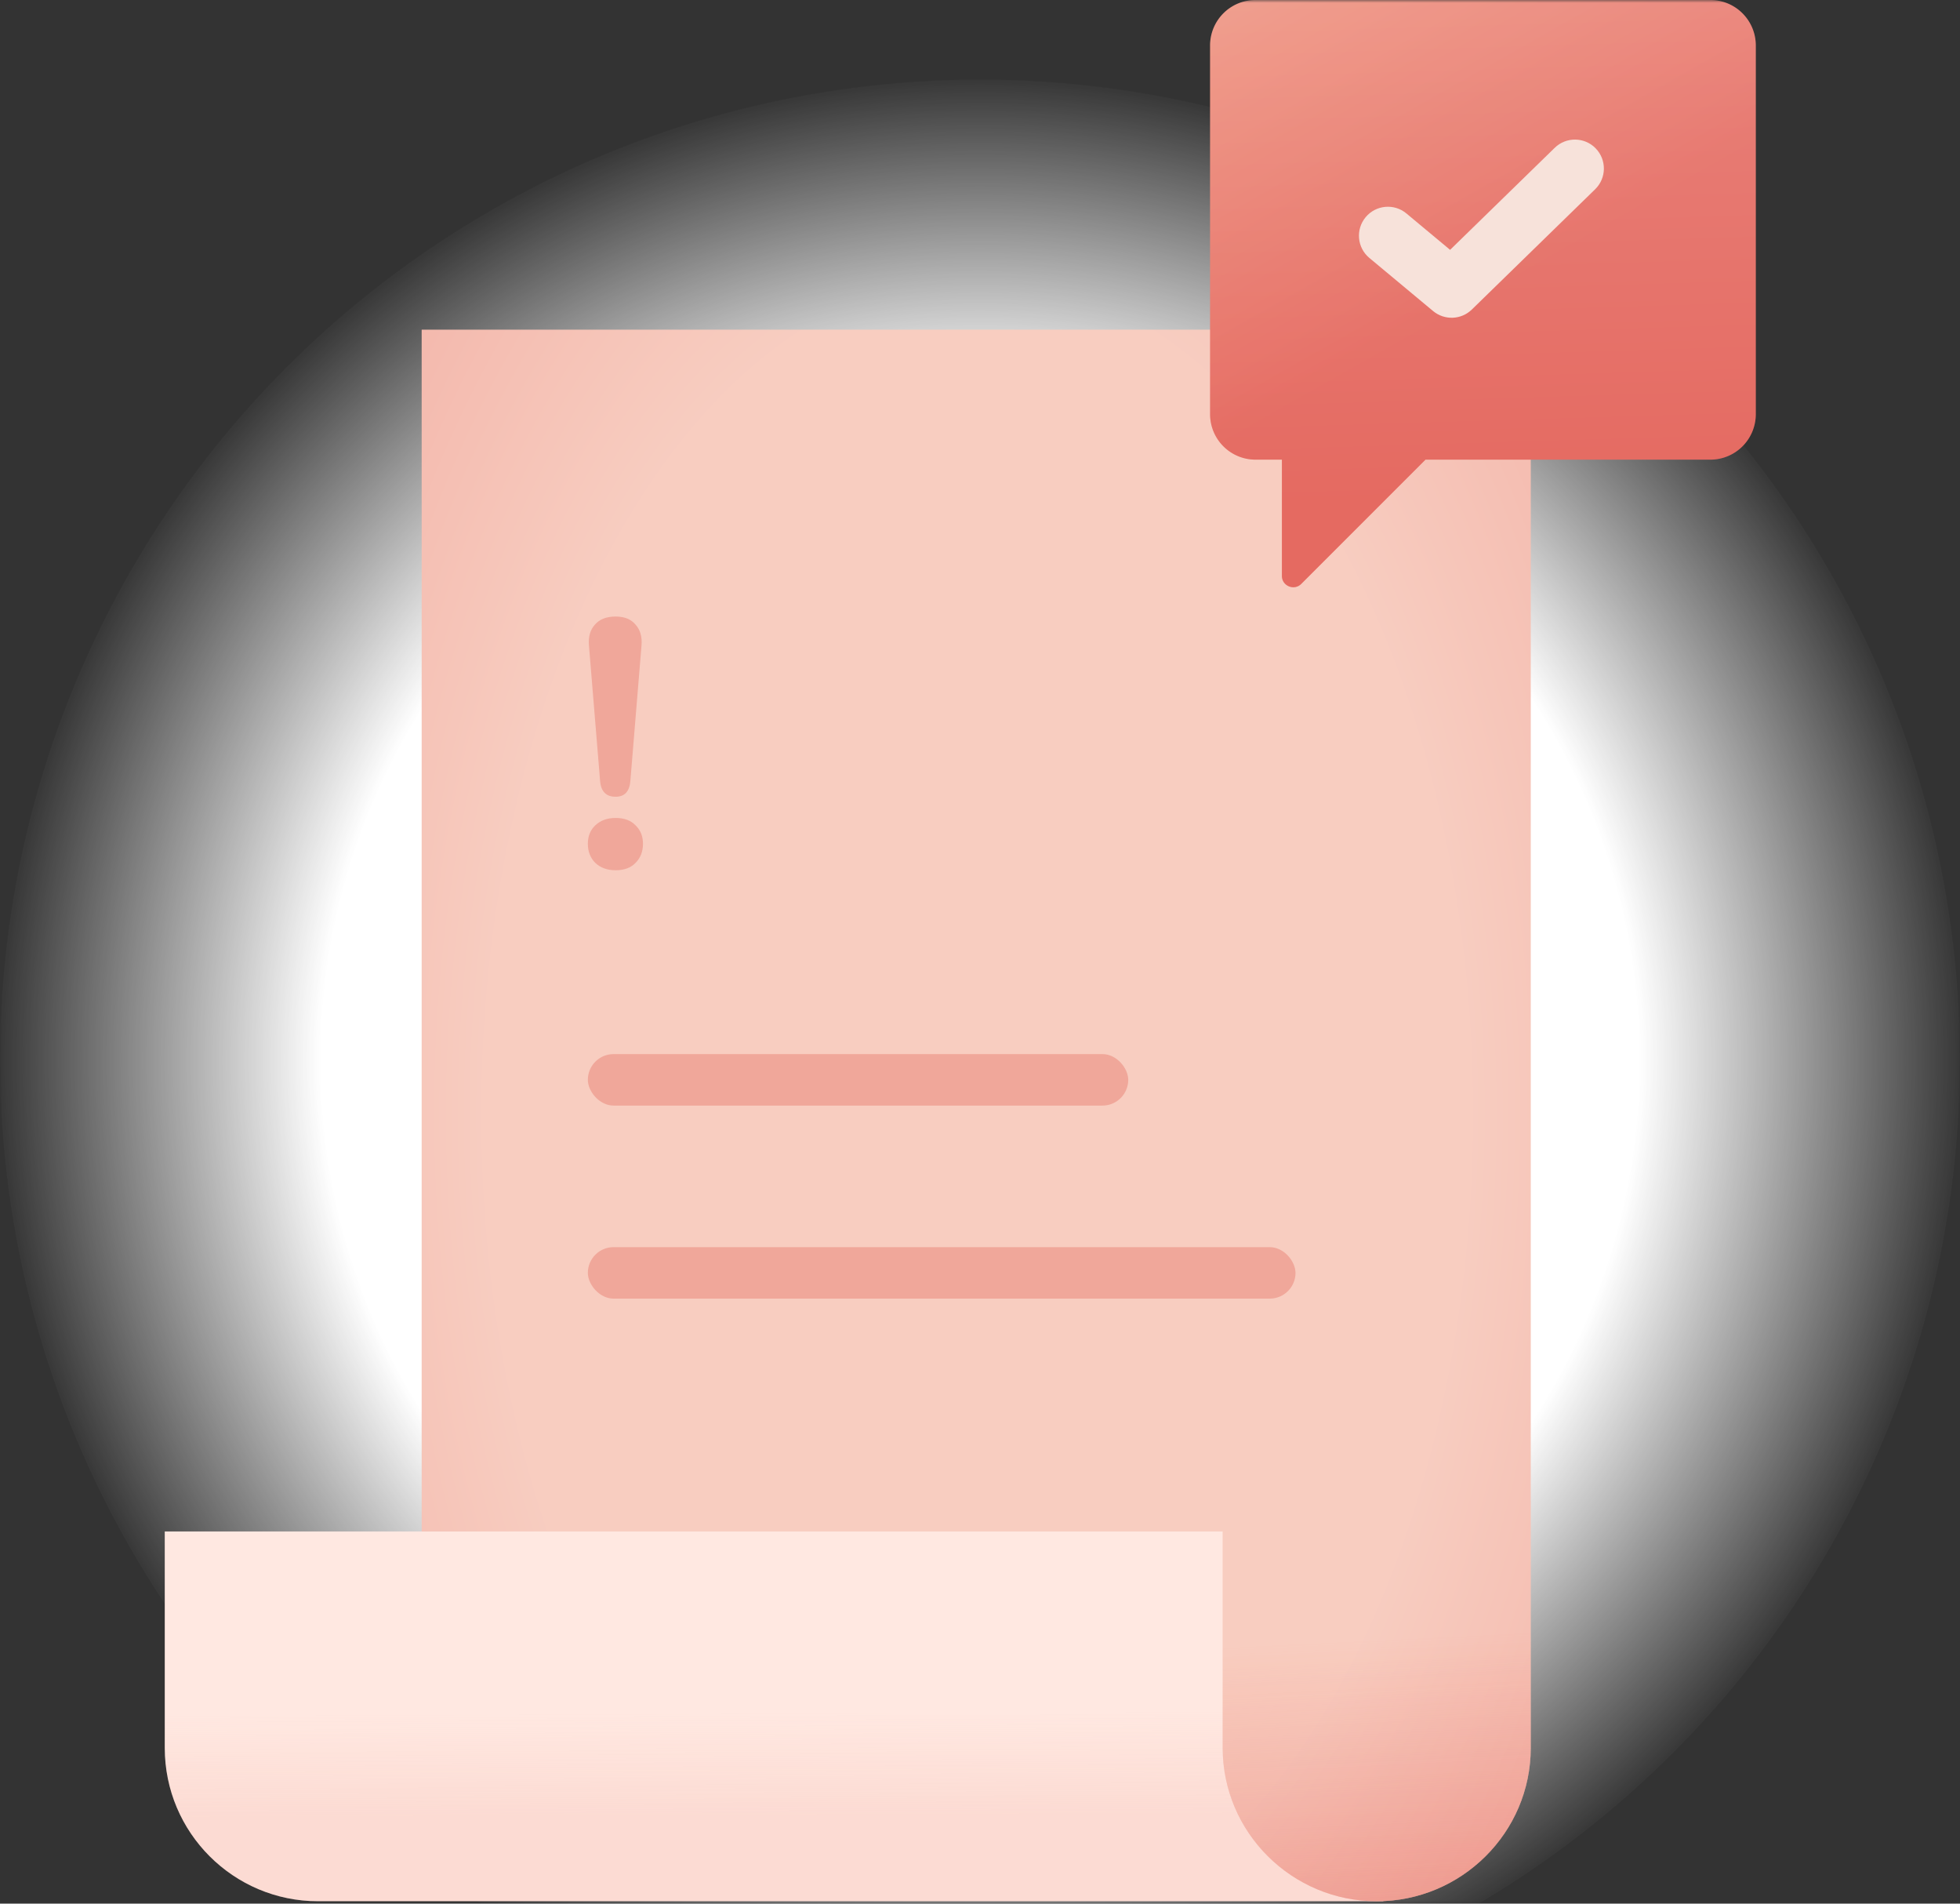 <svg xmlns="http://www.w3.org/2000/svg" xmlns:xlink="http://www.w3.org/1999/xlink" width="345" height="335" fill="none" xmlns:v="https://vecta.io/nano"><rect width="100%" height="100%" fill="#333333" stroke="none"/><style><![CDATA[.G{fill-rule:evenodd}.H{fill-opacity:.2}.I{fill:#f0a79a}]]></style><g clip-path="url(#H)"><mask id="A" maskUnits="userSpaceOnUse" x="0" y="0" width="345" height="335" mask-type="alpha"><path fill="#d9d9d9" d="M0 0h345v335H0z"/></mask><g mask="url(#A)"><circle cx="172.5" cy="186.5" r="172.5" fill="url(#B)"/><use xlink:href="#L" fill="#ffe8e1"/><use xlink:href="#L" fill="url(#C)" class="H"/><use xlink:href="#I" fill="#f8cdc0" class="G"/><use xlink:href="#I" fill="url(#D)" class="G"/><use xlink:href="#I" fill="url(#E)" class="G H"/><rect x="103.473" y="185.499" width="95.12" height="9.059" rx="4.53" class="I"/><rect x="103.473" y="219.471" width="124.562" height="9.059" rx="4.53" class="I"/><path d="M108.358 140.211c-1.693 0-2.605-.953-2.736-2.86l-1.954-23.755c-.13-1.533.217-2.756 1.042-3.668.825-.954 2.041-1.431 3.648-1.431 1.564 0 2.736.477 3.518 1.431.825.912 1.172 2.135 1.042 3.668l-1.954 23.755c-.13 1.907-.999 2.86-2.606 2.86zm0 12.934c-1.476 0-2.671-.435-3.583-1.305-.868-.871-1.302-1.99-1.302-3.358 0-1.327.434-2.405 1.302-3.234.912-.87 2.107-1.306 3.583-1.306 1.52 0 2.693.436 3.518 1.306.868.829 1.303 1.907 1.303 3.234 0 1.368-.435 2.487-1.303 3.358-.825.87-1.998 1.305-3.518 1.305z" class="I"/><use xlink:href="#J" fill="url(#F)" class="G"/><use xlink:href="#J" fill="url(#G)" class="G H"/><path d="M280.868 26.103c1.964 2.015 1.924 5.241-.091 7.205l-21.705 21.164c-1.868 1.822-4.812 1.937-6.818.267l-11.217-9.345c-2.162-1.801-2.455-5.014-.653-7.176s5.013-2.455 7.175-.654l7.688 6.404 18.416-17.957c2.015-1.964 5.24-1.924 7.205.091z" fill="#f7e2da" class="G"/></g></g><defs><radialGradient id="B" cx="0" cy="0" r="1" gradientTransform="translate(172.5 186.5) rotate(90) scale(172.5)" xlink:href="#K"><stop offset=".667" stop-color="#fff"/><stop offset="1" stop-color="#fff" stop-opacity="0"/></radialGradient><linearGradient id="C" x1="136" y1="270" x2="136.25" y2="334.58" xlink:href="#K"><stop offset=".486" stop-color="#f0a79a" stop-opacity="0"/><stop offset=".766" stop-color="#f0a79a"/></linearGradient><linearGradient id="D" x1="152.534" y1="-376.553" x2="191.375" y2="423.232" xlink:href="#K"><stop offset=".835" stop-color="#e56a61" stop-opacity="0"/><stop offset=".962" stop-color="#e56a61"/></linearGradient><radialGradient id="E" cx="0" cy="0" r="1" gradientTransform="matrix(1.3318033940727466e-14,217.5,-127.303,7.795060573592775e-15,172,196)" xlink:href="#K"><stop offset=".677" stop-color="#f8cdc0"/><stop offset="1" stop-color="#e56a61"/></radialGradient><linearGradient id="F" x1="280.651" y1="41.668" x2="239.553" y2="-31.026" xlink:href="#K"><stop stop-color="#e56a61"/><stop offset="1" stop-color="#f19881"/></linearGradient><linearGradient id="G" x1="260.356" y1="105.211" x2="257.033" y2="-4.266" xlink:href="#K"><stop offset=".168" stop-color="#e56a61"/><stop offset="1" stop-color="#f6e0df"/></linearGradient><clipPath id="H"><path fill="#fff" d="M0 0h345v335H0z"/></clipPath><path id="I" d="M269.441 58.025H74.226v211.483h140.988v38.074c0 14.911 12.205 27 27.117 27s27.116-12.089 27.116-27v-43.497h-.006V58.025z"/><path id="J" d="M309.056 8a8 8 0 0 0-8-8H221a8 8 0 0 0-8 8v64.889a8 8 0 0 0 8 8h4.639v20.45c0 1.782 2.154 2.674 3.414 1.414l21.864-21.864h50.139a8 8 0 0 0 8-8V8z"/><linearGradient id="K" gradientUnits="userSpaceOnUse"/><path id="L" d="M29 269.508h214.5v65.072H56c-14.912 0-27-12.089-27-27v-38.072z"/></defs></svg>